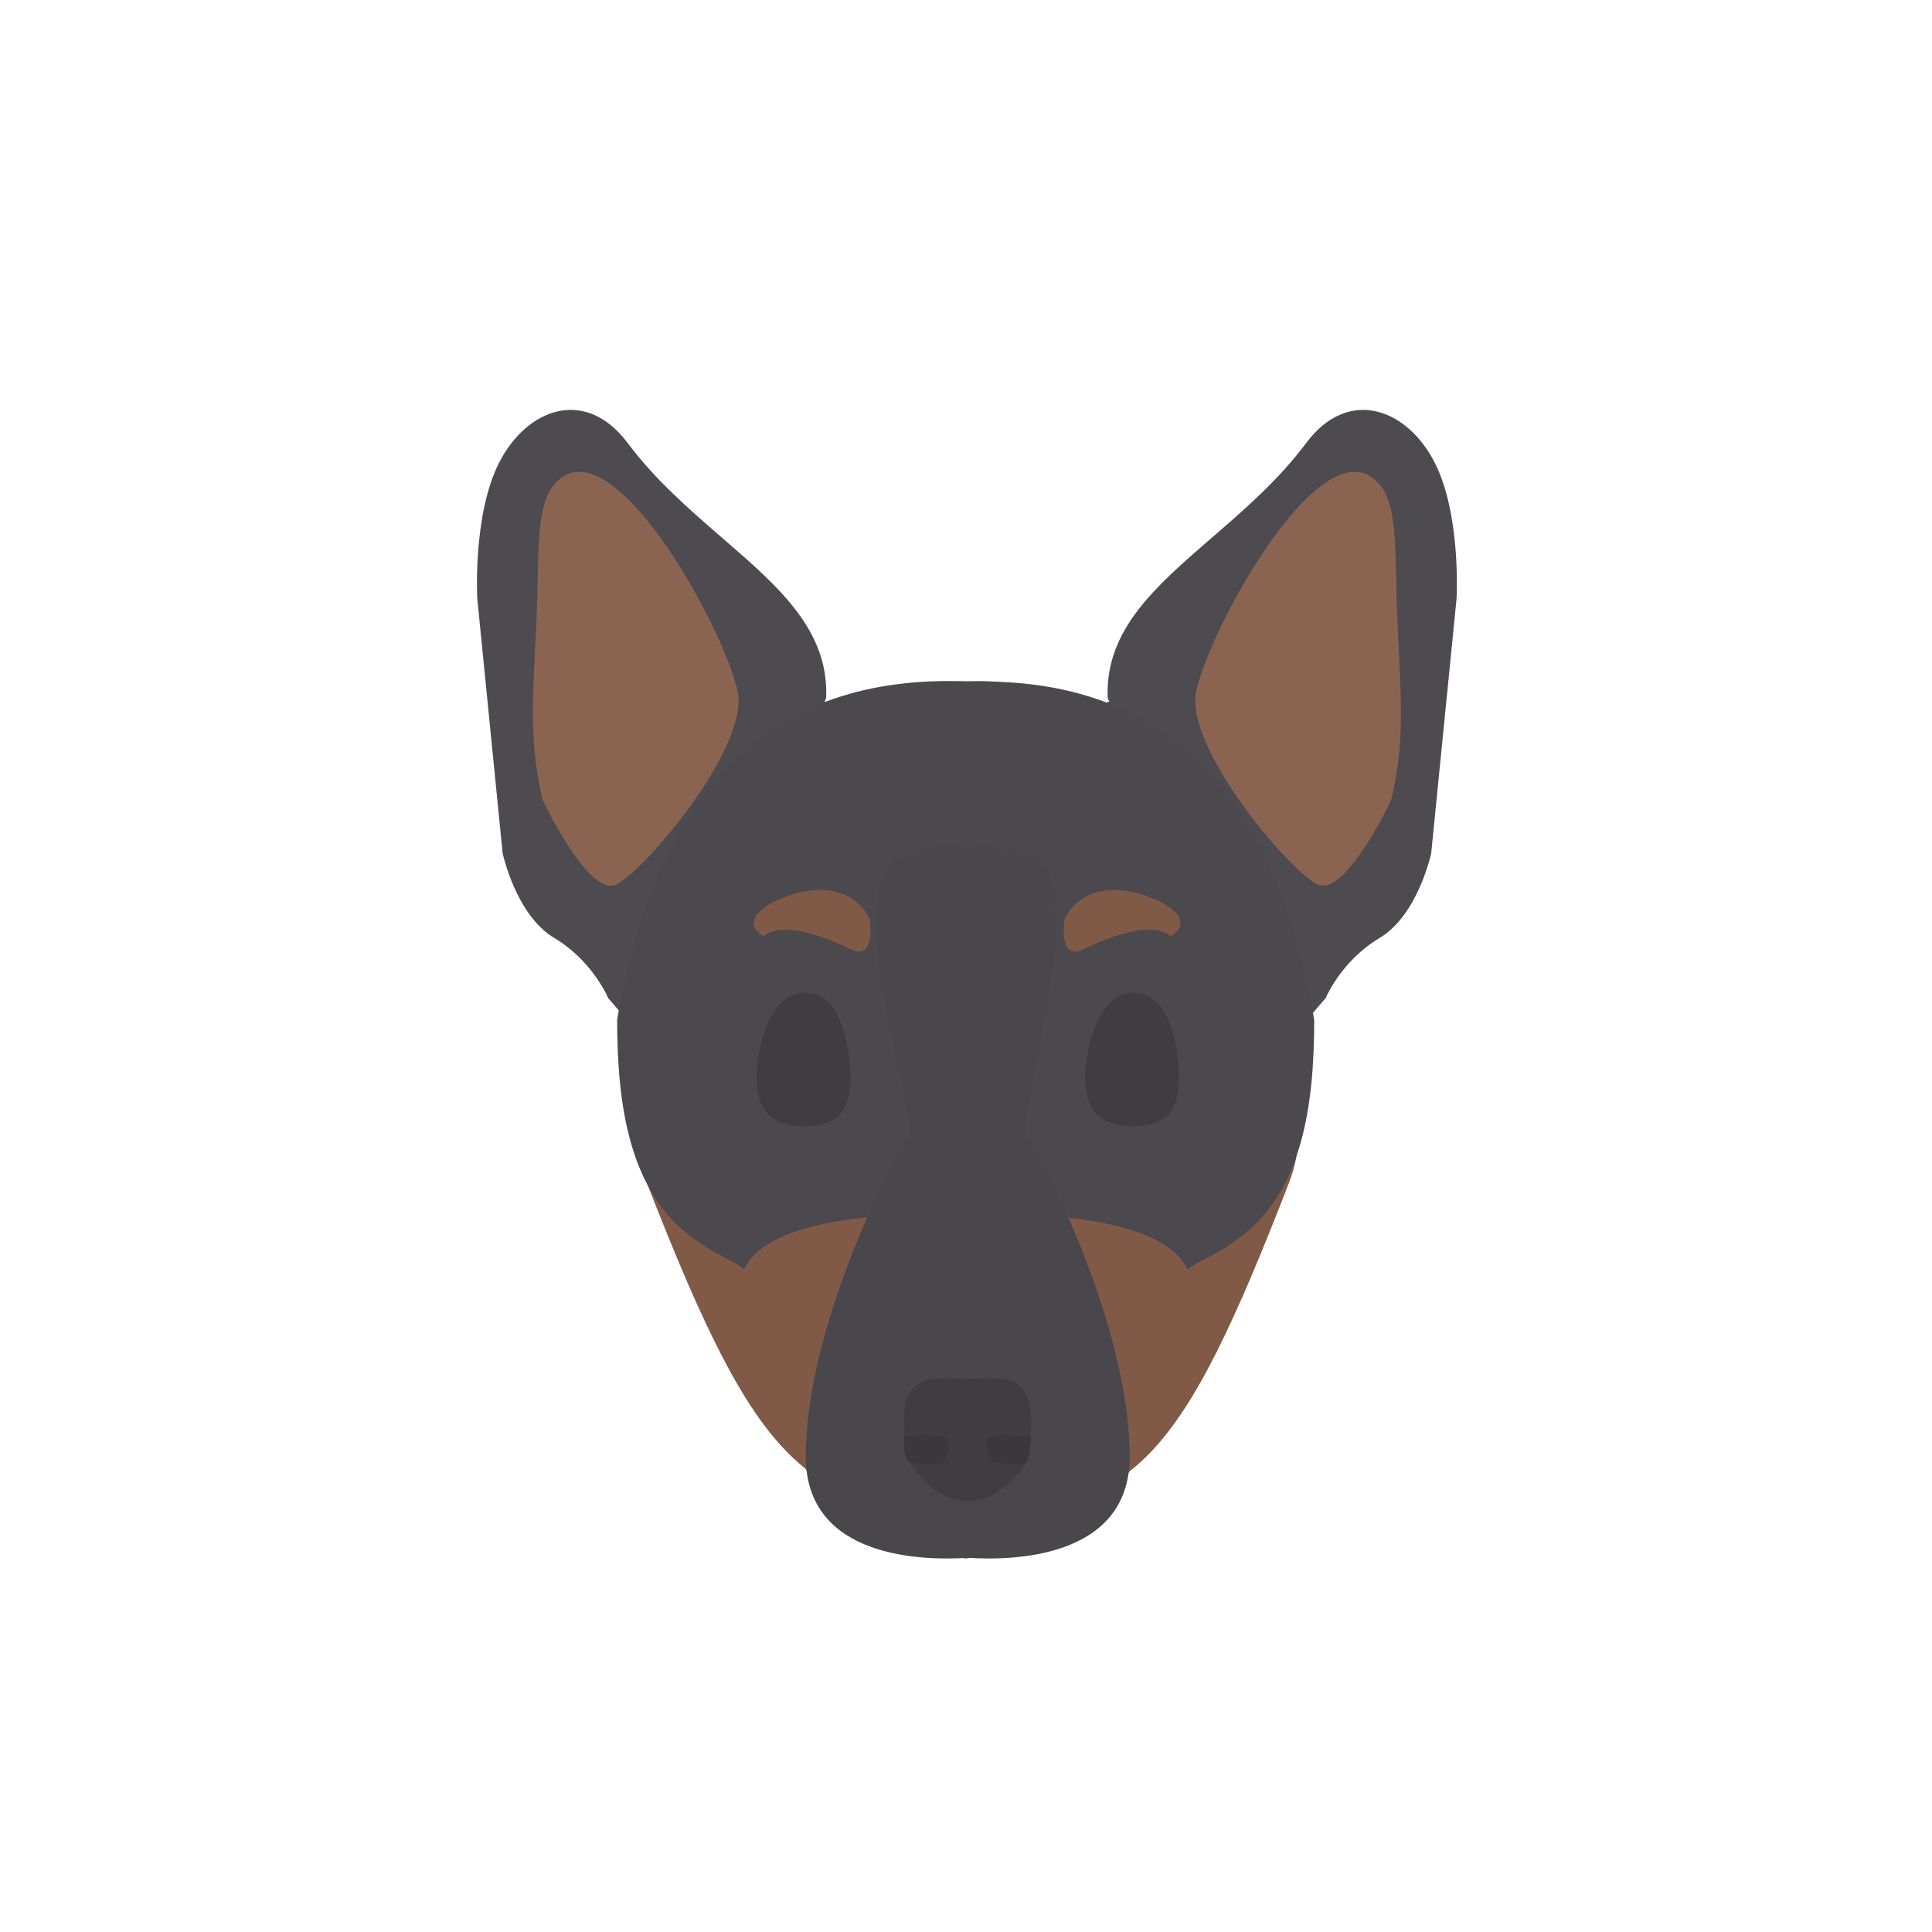 <svg width="300" height="300" viewBox="0 0 300 300" fill="none" xmlns="http://www.w3.org/2000/svg">
<path d="M97.461 68.792C90.854 59.954 81.684 63.492 77.446 71.954C73.381 80.07 74.113 92.951 74.113 92.951L78.05 132.494C78.05 132.494 80.094 142.09 86.068 145.649C92.136 149.264 94.503 155.128 94.503 155.128L94.527 155.087L99.141 160.433C99.141 160.433 100.579 151.947 102.814 143.614C103.655 140.475 105.105 138.409 106.891 135.866C107.467 135.044 108.079 134.173 108.716 133.2C109.423 132.12 109.786 131.343 109.881 130.81C113.252 125.788 116.735 120.849 119.826 116.955C122.385 116.378 124.798 115.49 125.76 114.13C128.727 109.934 128.751 108.918 128.018 108.961C128.186 108.699 128.284 108.448 128.292 108.215C128.643 97.791 120.858 91.058 112.115 83.497C107.094 79.154 101.756 74.538 97.461 68.792Z" fill="#4D4A50"/>
<path d="M114.536 107.318C112.432 97.698 96.398 68.333 87.47 73.98C82.841 76.909 83.824 84.874 83.278 96.863C82.771 107.996 82.048 115.058 84.271 124.239C84.271 124.239 91.344 139.27 95.639 137.357C99.935 135.444 116.433 115.999 114.536 107.318Z" fill="#8B6451"/>
<path d="M202.826 68.792C209.433 59.954 218.603 63.492 222.841 71.954C226.906 80.07 226.174 92.951 226.174 92.951L222.237 132.494C222.237 132.494 220.193 142.09 214.219 145.649C208.151 149.264 205.784 155.128 205.784 155.128L205.76 155.087L201.146 160.433C201.146 160.433 199.708 151.947 197.473 143.614C196.632 140.475 195.182 138.409 193.396 135.866C192.82 135.044 192.208 134.173 191.571 133.2C190.864 132.12 190.501 131.343 190.406 130.81C187.035 125.788 183.552 120.849 180.461 116.955C177.902 116.378 175.489 115.49 174.527 114.13C171.56 109.934 171.536 108.918 172.269 108.961C172.101 108.699 172.003 108.448 171.995 108.215C171.644 97.791 179.429 91.058 188.172 83.497C193.194 79.154 198.531 74.538 202.826 68.792Z" fill="#4D4A50"/>
<path d="M185.752 107.318C187.855 97.698 203.889 68.333 212.817 73.98C217.446 76.909 216.463 84.874 217.009 96.863C217.516 107.996 218.239 115.058 216.017 124.239C216.017 124.239 208.943 139.27 204.648 137.357C200.352 135.444 183.854 115.999 185.752 107.318Z" fill="#8B6451"/>
<path d="M144.869 106.324C144.937 106.093 144.973 105.974 144.973 105.974C146.299 105.88 147.568 105.838 148.784 105.845C150.754 105.711 152.883 105.716 155.182 105.88C155.182 105.88 155.239 106.068 155.345 106.429C172.921 109.647 175.426 125.297 174.819 131.892C174.565 134.649 175.775 138.663 176.951 142.369C179.449 150.241 185.537 155.692 191.174 160.741C198.798 167.568 204.169 173.317 200.156 183.661C183.575 226.397 176.003 235.837 149.947 234.183C149.754 234.17 149.561 234.156 149.371 234.138C123.957 235.543 116.111 224.081 99.708 181.806C95.695 171.462 101.357 167.474 108.981 160.647C114.619 155.598 120.706 150.147 123.205 142.275C124.381 138.569 125.59 134.555 125.336 131.797C124.729 125.195 127.239 109.518 144.869 106.324Z" fill="#815A47"/>
<path d="M121.835 214.279C121.085 221.266 128.228 238.59 149.952 241.999L154 241.332C175.723 237.922 178.818 221.344 178.068 214.358C177.754 211.437 179.249 207.184 180.703 203.258C182.746 197.74 184.306 196.938 187.146 195.477C188.598 194.73 190.385 193.812 192.742 192.002C202.165 184.77 204.069 171.828 204.069 158.378C197.777 122.123 180.154 104.801 149.952 105.875V105.797C119.75 104.723 102.127 122.045 95.834 158.3C95.834 171.75 97.739 184.691 107.161 191.924C109.518 193.733 111.305 194.652 112.757 195.399C115.597 196.86 117.157 197.662 119.201 203.18C120.654 207.106 122.149 211.358 121.835 214.279Z" fill="#4B484E"/>
<path d="M149.951 239.772C148.963 236.917 167.015 236.862 167.778 236.27C175.736 231.495 184.968 214.334 184.968 199.986C184.968 188.421 159.249 188.274 149.951 188.598C140.653 188.274 114.934 188.421 114.934 199.986C114.933 214.334 126.568 231.602 130.532 234.679C131.302 235.276 151.094 236.921 149.951 239.772Z" fill="#815A47"/>
<path d="M159.602 132.69C170.357 135.538 157.37 173.347 159.602 176.679C162.449 180.927 175.419 206.352 175.419 226.166C175.419 242.137 156.947 242.34 150.27 241.892C143.592 242.34 125.121 242.137 125.121 226.166C125.121 206.352 138.091 180.927 140.938 176.679C143.17 173.347 128.917 136.383 140.938 132.69C147.731 130.602 152.691 130.859 159.602 132.69Z" fill="#49464C"/>
<path d="M143.259 214.57C145.298 213.626 149.954 214.116 149.954 214.116C149.954 214.116 154.608 213.734 156.713 214.291C160.738 215.356 160.103 221.866 160.103 221.866C160.103 221.866 160.089 226.578 158.732 228.072C156.203 230.858 154.139 232.964 150.557 233.084C146.974 233.203 144.536 231.14 142.357 228.519C141.028 226.919 140.288 226.588 140.424 222.953C140.544 219.744 139.625 216.251 143.259 214.57Z" fill="#3F3C42"/>
<path d="M141.222 226.895C140.064 226.496 140.472 223 140.472 223C140.472 223 146.015 222.705 146.775 223.141C147.797 223.728 147.573 226.315 146.133 227.357C146.133 227.357 141.955 227.419 141.222 226.895Z" fill="#3A373D"/>
<path d="M159.255 227.155C159.969 226.67 160.139 223.053 160.139 223.053C160.139 223.053 154.502 222.69 153.764 223.091C152.772 223.63 152.952 226.093 154.325 227.109C154.325 227.109 158.542 227.64 159.255 227.155Z" fill="#3A373D"/>
<path d="M124.983 174.894C119.365 174.894 117.481 171.91 117.481 167.366C117.481 162.823 119.454 154.141 125.072 154.141C130.69 154.141 132.039 162.823 132.039 167.366C132.039 171.91 130.601 174.894 124.983 174.894Z" fill="#3F3C42"/>
<path d="M176.003 174.894C170.385 174.894 168.501 171.91 168.501 167.366C168.501 162.823 170.474 154.141 176.091 154.141C181.71 154.141 183.059 162.823 183.059 167.366C183.059 171.91 181.621 174.894 176.003 174.894Z" fill="#3F3C42"/>
<path d="M118.566 145.414C118.566 145.414 121.192 142.043 132.152 147.432C135.981 149.315 135.085 142.844 135.085 142.844C135.085 142.844 133.018 137.099 125.186 138.376C120.609 139.122 114.06 142.533 118.566 145.414Z" fill="#815A47"/>
<path d="M181.784 145.414C181.784 145.414 179.158 142.043 168.197 147.432C164.368 149.315 165.265 142.844 165.265 142.844C165.265 142.844 167.332 137.099 175.163 138.376C179.741 139.122 186.29 142.533 181.784 145.414Z" fill="#815A47"/>
</svg>
